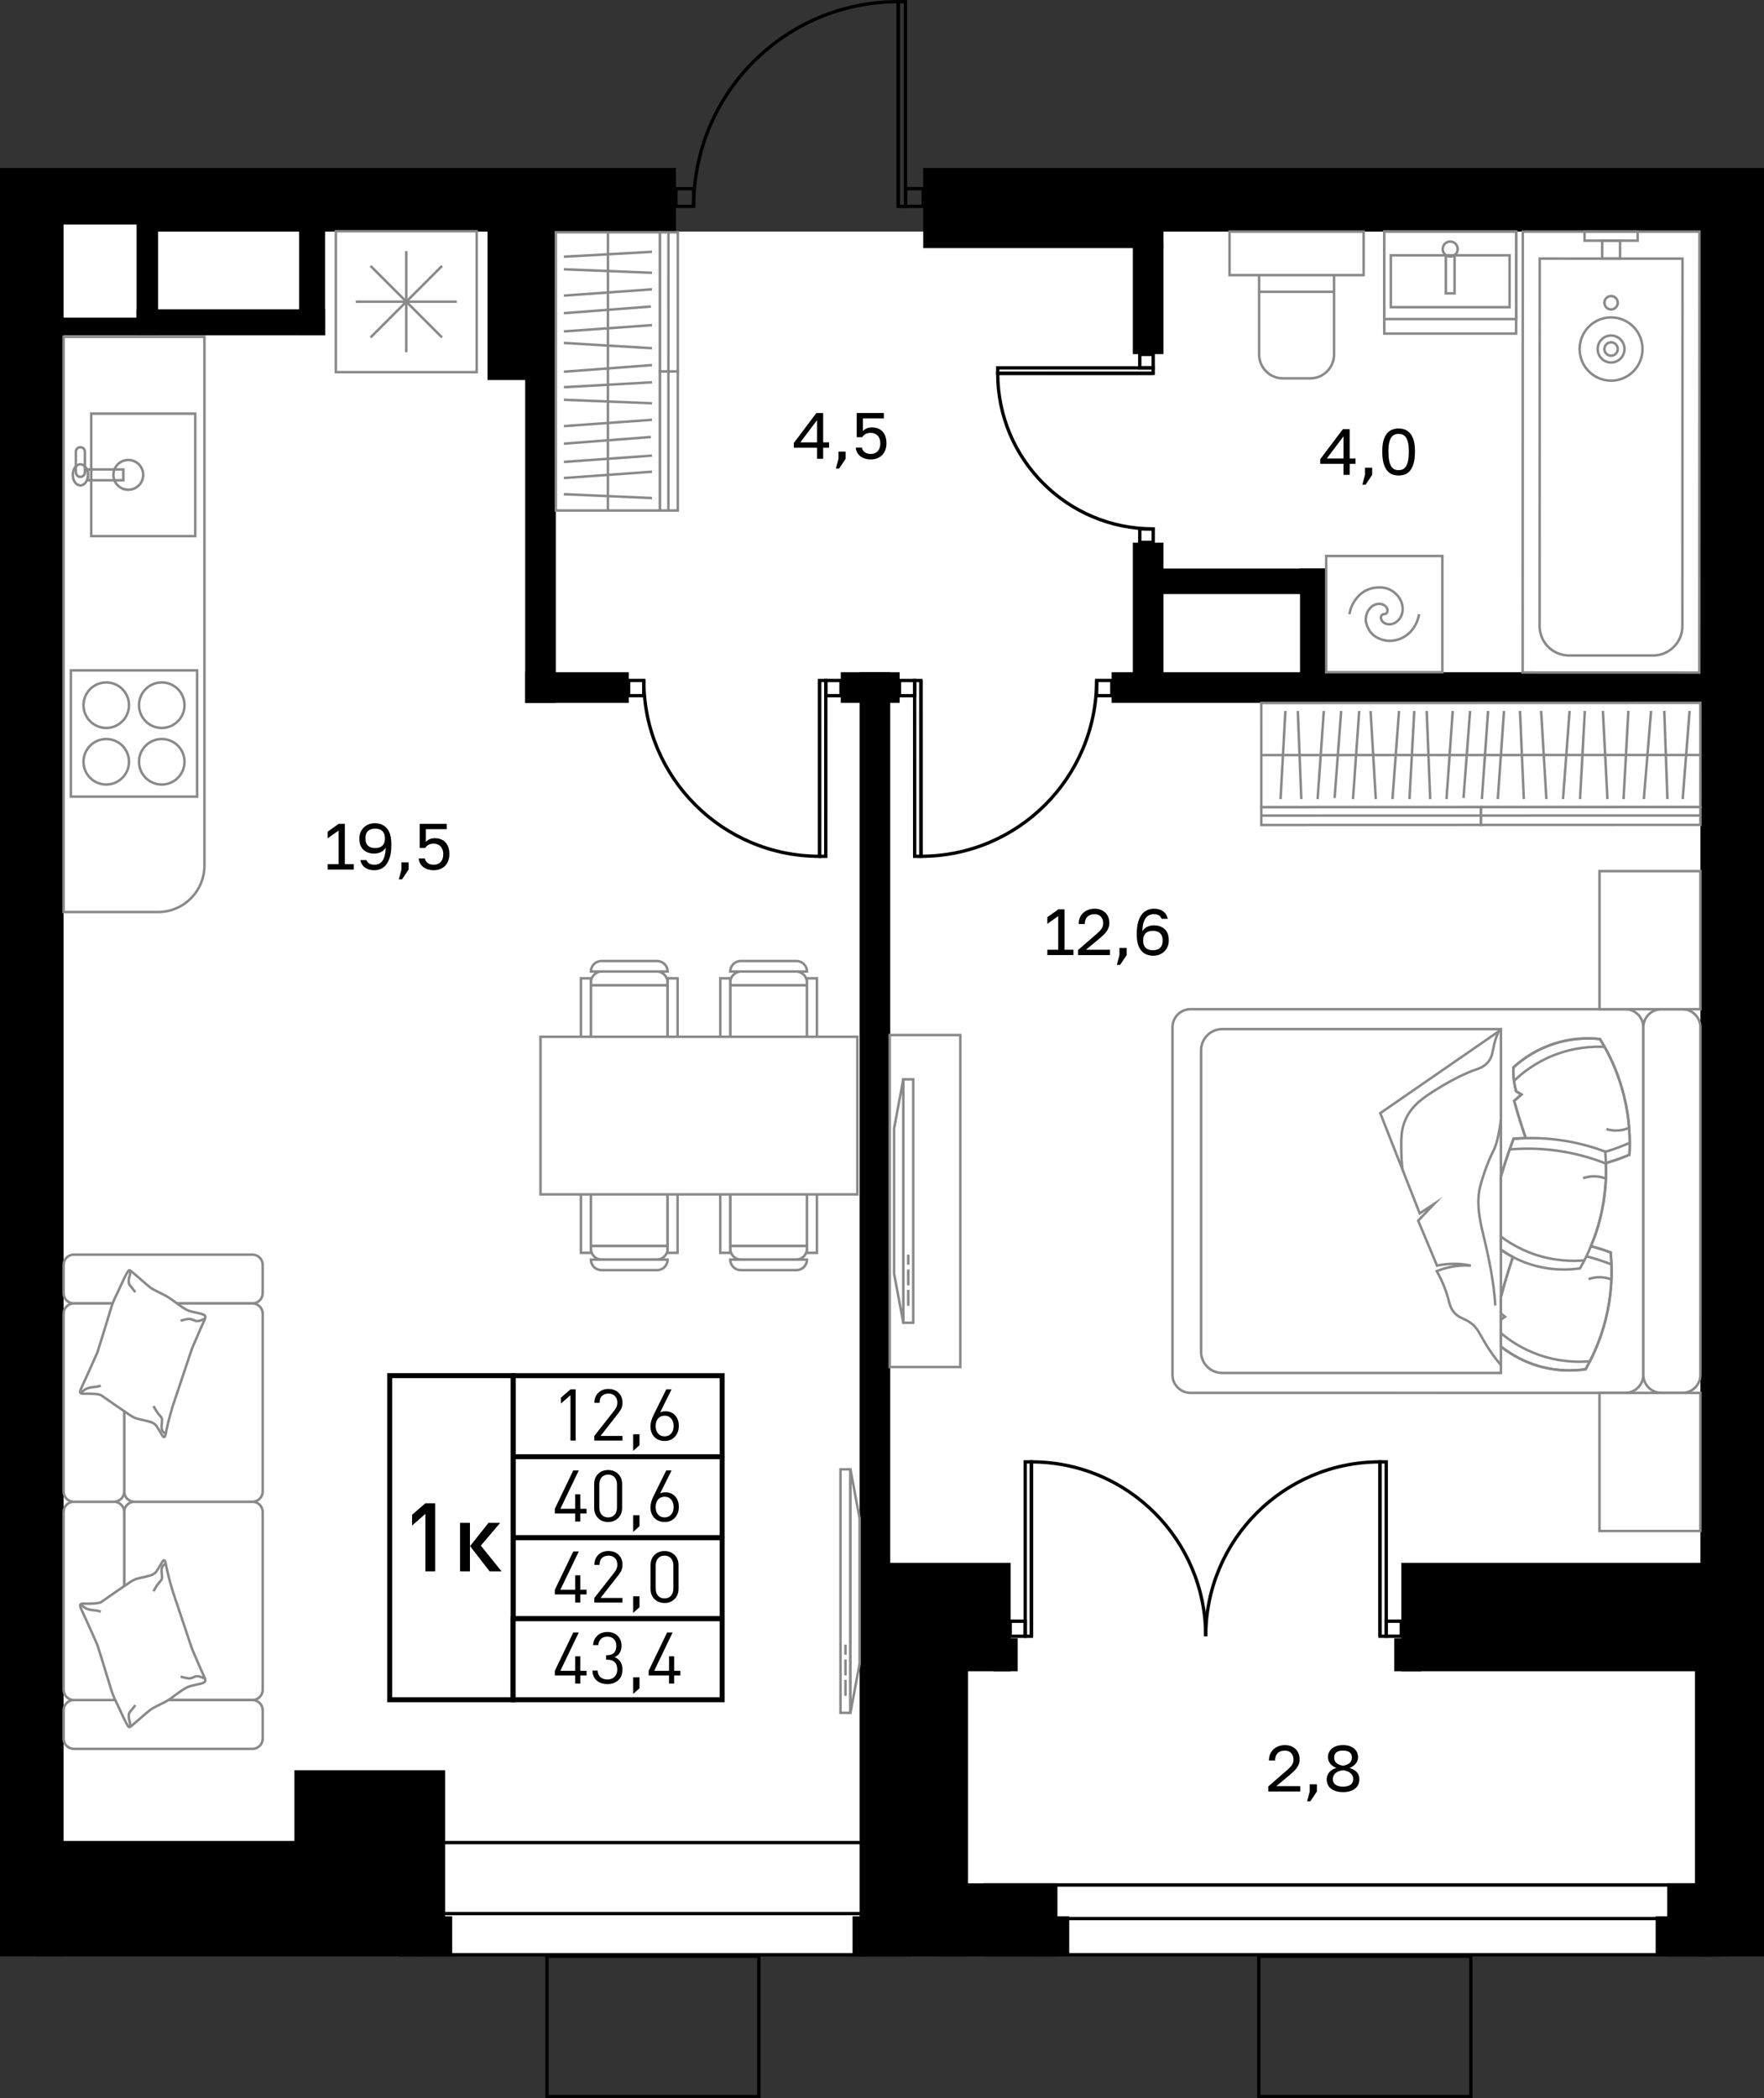 <?xml version="1.0" encoding="utf-8"?>
<!-- Generator: Adobe Illustrator 26.5.0, SVG Export Plug-In . SVG Version: 6.00 Build 0)  -->
<svg version="1.1" xmlns="http://www.w3.org/2000/svg" xmlns:xlink="http://www.w3.org/1999/xlink" x="0px" y="0px"
	 viewBox="0 0 106.158 126.212" enable-background="new 0 0 106.158 126.212" xml:space="preserve">
<rect x="0" y="0" width="106.158" height="126.212" fill="#333333" stroke="none"/>
<g id="фон">
	<polygon fill="#FFFFFF" points="38.287,12.514 40.677,13.932 67.317,13.932 67.317,11.806 104.244,11.806 104.244,116.264 
		1.775,116.264 1.775,11.295 	"/>
</g>
<g id="окна">
	<g>
		<g>
			<rect x="59.305" y="113.387" fill="#FFFFFF" width="44.241" height="4.193"/>
			<path d="M103.446,113.487v3.994H59.405v-3.994H103.446 M103.646,113.287H59.205v4.394h44.442V113.287L103.646,113.287z"/>
		</g>
		<g>
			<rect x="59.305" y="113.387" fill="#FFFFFF" width="44.241" height="2.02"/>
			<path d="M103.446,113.487v1.82H59.405v-1.82H103.446 M103.646,113.287H59.205v2.22h44.442V113.287L103.646,113.287z"/>
		</g>
	</g>
	<g>
		<g>
			<rect x="24.089" y="110.836" fill="#FFFFFF" width="30.642" height="6.745"/>
			<path d="M54.631,110.936v6.545H24.189v-6.545H54.631 M54.831,110.736H23.989v6.945h30.842V110.736L54.831,110.736z"/>
		</g>
		<g>
			<rect x="24.089" y="115.107" fill="#FFFFFF" width="30.642" height="2.474"/>
			<path d="M54.631,115.207v2.274H24.189v-2.274H54.631 M54.831,115.007H23.989v2.674h30.842V115.007L54.831,115.007z"/>
		</g>
	</g>
</g>
<g id="стены">
	<rect y="10.105" width="3.827" height="107.574"/>
	<rect x="102.331" y="10.105" width="3.827" height="107.576"/>
	<rect x="66.189" y="10.105" width="39.969" height="3.827"/>
	<rect x="55.559" y="10.105" width="14.457" height="4.819"/>
	<rect x="68.173" y="14.64" width="1.842" height="6.661"/>
	<rect x="9.496" y="10.105" width="31.181" height="3.827"/>
	<rect x="2.049" y="10.105" width="7.693" height="3.402"/>
	<rect x="29.339" y="12.736" width="4.11" height="10.125"/>
	<rect x="31.606" y="22.225" width="1.843" height="20.053"/>
	<rect x="31.606" y="40.436" width="6.236" height="1.842"/>
	<rect x="50.598" y="40.436" width="3.543" height="1.842"/>
	<rect x="51.732" y="40.436" width="1.842" height="54.547"/>
	<rect x="51.732" y="94.012" width="9.088" height="6.52"/>
	<rect x="59.794" y="98.547" width="1.451" height="1.984"/>
	<rect x="51.732" y="100.156" width="6.52" height="17.525"/>
	<rect x="51.307" y="115.271" width="0.921" height="2.409"/>
	<rect x="56.211" y="113.287" width="7.426" height="4.394"/>
	<rect x="62.179" y="115.271" width="2.168" height="2.409"/>
	<rect x="99.638" y="115.271" width="3.365" height="2.409"/>
	<rect x="102.005" y="94.012" width="1.212" height="22.465"/>
	<rect x="83.906" y="98.547" width="1.633" height="1.984"/>
	<rect x="84.331" y="94.012" width="18.984" height="6.52"/>
	<rect x="100.331" y="113.287" width="3.831" height="4.394"/>
	<rect x="68.173" y="32.641" width="1.842" height="8.261"/>
	<rect x="66.898" y="40.436" width="35.883" height="1.842"/>
	<rect x="25.249" y="115.271" width="1.963" height="2.409"/>
	<rect x="17.717" y="106.484" width="9.071" height="10.534"/>
	<rect x="2.12" y="110.736" width="23.3" height="6.945"/>
	<rect x="3.076" y="19.105" width="5.725" height="1.063"/>
	<rect x="8.22" y="18.609" width="11.341" height="1.559"/>
	<rect x="18" y="12.736" width="1.562" height="7.432"/>
	<rect x="8.22" y="12.415" width="1.296" height="7.753"/>
	<rect x="78.236" y="34.2" width="1.559" height="7.499"/>
	<rect x="68.883" y="34.2" width="10.912" height="1.535"/>
</g>
<g id="двери_контур">
	<g>
		<g>
			<path fill="none" stroke="#000000" stroke-width="0.2" stroke-miterlimit="10" d="M41.743,12.414
				c0-6.803,5.51-12.313,12.313-12.314l0,12.313"/>
			
				<rect x="48.118" y="6.038" transform="matrix(3.257237e-05 1 -1 3.257237e-05 60.53 -48.018)" fill="none" stroke="#000000" stroke-width="0.2" stroke-miterlimit="10" width="12.313" height="0.438"/>
		</g>
		
			<rect x="54.495" y="11.349" transform="matrix(-1 1.628623e-05 -1.628623e-05 -1 110.054 23.761)" fill="none" stroke="#000000" stroke-width="0.2" stroke-miterlimit="10" width="1.065" height="1.065"/>
		
			<rect x="40.677" y="11.349" transform="matrix(-1 1.628623e-05 -1.628623e-05 -1 82.419 23.762)" fill="none" stroke="#000000" stroke-width="0.2" stroke-miterlimit="10" width="1.065" height="1.065"/>
	</g>
	<g>
		<g>
			<path fill="none" stroke="#000000" stroke-width="0.2" stroke-miterlimit="10" d="M69.4,31.816c-5.169,0-9.357-4.186-9.357-9.356
				l9.356-0.001"/>
			
				<rect x="60.044" y="22.127" fill="none" stroke="#000000" stroke-width="0.2" stroke-miterlimit="10" width="9.356" height="0.332"/>
		</g>
		
			<rect x="68.591" y="21.317" transform="matrix(4.885860e-05 1 -1 4.885860e-05 90.714 -47.275)" fill="none" stroke="#000000" stroke-width="0.2" stroke-miterlimit="10" width="0.809" height="0.809"/>
		
			<rect x="68.592" y="31.816" transform="matrix(4.885860e-05 1 -1 4.885860e-05 101.214 -36.777)" fill="none" stroke="#000000" stroke-width="0.2" stroke-miterlimit="10" width="0.809" height="0.809"/>
	</g>
	<g>
		<g>
			<path fill="none" stroke="#000000" stroke-width="0.2" stroke-miterlimit="10" d="M65.995,40.932
				c0.001,5.843-4.731,10.576-10.574,10.577L55.42,40.934"/>
			
				<rect x="49.945" y="46.034" transform="matrix(-1.791481e-04 -1 1 -1.791481e-04 9.021 101.463)" fill="none" stroke="#000000" stroke-width="0.2" stroke-miterlimit="10" width="10.575" height="0.376"/>
		</g>
		
			<rect x="54.129" y="40.934" fill="none" stroke="#000000" stroke-width="0.2" stroke-miterlimit="10" width="0.914" height="0.914"/>
		
			<rect x="65.996" y="40.932" fill="none" stroke="#000000" stroke-width="0.2" stroke-miterlimit="10" width="0.914" height="0.914"/>
	</g>
	<g>
		<g>
			<path fill="none" stroke="#000000" stroke-width="0.2" stroke-miterlimit="10" d="M38.745,40.932
				c-0.001,5.843,4.731,10.576,10.574,10.577l0.002-10.575"/>
			
				<rect x="44.22" y="46.034" transform="matrix(1.791481e-04 -1 1 1.791481e-04 3.277 95.721)" fill="none" stroke="#000000" stroke-width="0.2" stroke-miterlimit="10" width="10.575" height="0.376"/>
		</g>
		
			<rect x="49.697" y="40.934" transform="matrix(-1 -1.628620e-04 1.628620e-04 -1 100.302 82.79)" fill="none" stroke="#000000" stroke-width="0.2" stroke-miterlimit="10" width="0.914" height="0.914"/>
		
			<rect x="37.83" y="40.932" transform="matrix(-1 -1.628620e-04 1.628620e-04 -1 76.567 82.784)" fill="none" stroke="#000000" stroke-width="0.2" stroke-miterlimit="10" width="0.914" height="0.914"/>
	</g>
	<g>
		<g>
			<g>
				<path fill="none" stroke="#000000" stroke-width="0.2" stroke-miterlimit="10" d="M72.561,98.426
					c0-5.796,4.694-10.49,10.489-10.49l0,10.49"/>
				
					<rect x="77.992" y="92.995" transform="matrix(1.628614e-05 1 -1 1.628614e-05 176.417 9.944)" fill="none" stroke="#000000" stroke-width="0.2" stroke-miterlimit="10" width="10.489" height="0.373"/>
			</g>
			
				<rect x="83.424" y="97.52" transform="matrix(-1 -1.224647e-16 1.224647e-16 -1 167.755 195.946)" fill="none" stroke="#000000" stroke-width="0.2" stroke-miterlimit="10" width="0.907" height="0.907"/>
		</g>
		<g>
			<g>
				<path fill="none" stroke="#000000" stroke-width="0.2" stroke-miterlimit="10" d="M72.561,98.426
					c0-5.796-4.694-10.49-10.489-10.49l0,10.49"/>
				
					<rect x="56.641" y="92.995" transform="matrix(-1.628619e-05 1 -1 -1.628619e-05 155.068 31.298)" fill="none" stroke="#000000" stroke-width="0.2" stroke-miterlimit="10" width="10.489" height="0.373"/>
			</g>
			
				<rect x="60.791" y="97.52" fill="none" stroke="#000000" stroke-width="0.2" stroke-miterlimit="10" width="0.907" height="0.907"/>
		</g>
	</g>
	
		<rect x="32.917" y="117.671" fill="none" stroke="#000000" stroke-width="0.2" stroke-miterlimit="10" width="12.756" height="8.442"/>
	
		<rect x="75.756" y="117.671" fill="none" stroke="#000000" stroke-width="0.2" stroke-miterlimit="10" width="12.756" height="8.442"/>
</g>
<g id="пунктир">
</g>
<g id="мебель">
	<g>
		<path fill="#FFFFFF" stroke="#898989" stroke-width="0.15" stroke-miterlimit="10" d="M3.827,20.259l0,34.603h5.677
			c1.546,0,2.799-1.253,2.799-2.799l0-31.804H3.827z"/>
		<g>
			
				<rect x="5.489" y="24.881" transform="matrix(-1 -4.139758e-06 4.139758e-06 -1 17.238 57.13)" fill="#FFFFFF" stroke="#898989" stroke-width="0.15" stroke-miterlimit="10" width="6.259" height="7.368"/>
			<circle fill="none" stroke="#898989" stroke-width="0.15" stroke-miterlimit="10" cx="7.722" cy="28.565" r="0.896"/>
			
				<rect x="5.294" y="28.239" transform="matrix(-1 -4.139759e-06 4.139759e-06 -1 12.717 57.13)" fill="none" stroke="#898989" stroke-width="0.15" stroke-miterlimit="10" width="2.13" height="0.652"/>
			
				<ellipse fill="none" stroke="#898989" stroke-width="0.15" stroke-miterlimit="10" cx="4.837" cy="28.565" rx="0.456" ry="0.636"/>
			<path fill="none" stroke="#898989" stroke-width="0.15" stroke-miterlimit="10" d="M4.837,28.684L4.837,28.684
				c0.15,0,0.272-0.122,0.272-0.272l0-1.239c0-0.15-0.122-0.272-0.272-0.272h0c-0.15,0-0.272,0.122-0.272,0.272l0,1.239
				C4.566,28.563,4.687,28.684,4.837,28.684z"/>
		</g>
		<g>
			
				<rect x="20.212" y="13.909" transform="matrix(3.731364e-06 -1 1 3.731364e-06 6.303 42.597)" fill="#FFFFFF" stroke="#898989" stroke-width="0.15" stroke-miterlimit="10" width="8.476" height="8.476"/>
			<g>
				
					<line fill="#FFFFFF" stroke="#898989" stroke-width="0.15" stroke-miterlimit="10" x1="27.49" y1="18.147" x2="21.41" y2="18.147"/>
				
					<line fill="#FFFFFF" stroke="#898989" stroke-width="0.15" stroke-miterlimit="10" x1="24.45" y1="15.107" x2="24.45" y2="21.187"/>
				
					<line fill="#FFFFFF" stroke="#898989" stroke-width="0.15" stroke-miterlimit="10" x1="26.6" y1="15.997" x2="22.301" y2="20.297"/>
				
					<line fill="#FFFFFF" stroke="#898989" stroke-width="0.15" stroke-miterlimit="10" x1="26.6" y1="20.297" x2="22.301" y2="15.997"/>
			</g>
		</g>
		<g>
			
				<rect x="4.267" y="40.323" transform="matrix(-1 -4.345271e-06 4.345271e-06 -1 16.129 88.242)" fill="#FFFFFF" stroke="#898989" stroke-width="0.15" stroke-miterlimit="10" width="7.596" height="7.596"/>
			<g>
				<g>
					<circle fill="#FFFFFF" stroke="#898989" stroke-width="0.15" stroke-miterlimit="10" cx="9.735" cy="45.823" r="1.369"/>
					<circle fill="#FFFFFF" stroke="#898989" stroke-width="0.15" stroke-miterlimit="10" cx="6.394" cy="45.823" r="1.369"/>
				</g>
				<g>
					<circle fill="#FFFFFF" stroke="#898989" stroke-width="0.15" stroke-miterlimit="10" cx="9.735" cy="42.419" r="1.369"/>
					<circle fill="#FFFFFF" stroke="#898989" stroke-width="0.15" stroke-miterlimit="10" cx="6.394" cy="42.419" r="1.369"/>
				</g>
			</g>
		</g>
	</g>
	<g>
		<g>
			<g>
				<g>
					
						<rect x="35.678" y="70.451" transform="matrix(-3.922676e-08 -1 1 -3.922676e-08 -34.892 110.63)" fill="#FFFFFF" stroke="#898989" stroke-width="0.15" stroke-miterlimit="10" width="4.382" height="4.618"/>
					<path fill="#FFFFFF" stroke="#898989" stroke-width="0.15" stroke-miterlimit="10" d="M40.178,74.952v0.158
						c0,0.366-0.296,0.662-0.662,0.662h-3.294c-0.366,0-0.662-0.296-0.662-0.662v-0.158H40.178z"/>
					<path fill="#FFFFFF" stroke="#898989" stroke-width="0.15" stroke-miterlimit="10" d="M40.178,75.771L40.178,75.771H35.56l0,0
						c0,0.348,0.282,0.63,0.63,0.63h3.357C39.896,76.402,40.178,76.119,40.178,75.771z"/>
					
						<rect x="38.279" y="72.863" transform="matrix(-3.922700e-08 -1 1 -3.922700e-08 -32.685 113.64)" fill="#FFFFFF" stroke="#898989" stroke-width="0.15" stroke-miterlimit="10" width="4.398" height="0.599"/>
					
						<rect x="33.062" y="72.863" transform="matrix(-3.922700e-08 -1 1 -3.922700e-08 -37.902 108.423)" fill="#FFFFFF" stroke="#898989" stroke-width="0.15" stroke-miterlimit="10" width="4.398" height="0.599"/>
				</g>
				<g>
					
						<rect x="44.064" y="70.451" transform="matrix(-3.922801e-08 -1 1 -3.922801e-08 -26.506 119.015)" fill="#FFFFFF" stroke="#898989" stroke-width="0.15" stroke-miterlimit="10" width="4.382" height="4.618"/>
					<path fill="#FFFFFF" stroke="#898989" stroke-width="0.15" stroke-miterlimit="10" d="M48.564,74.952v0.158
						c0,0.366-0.296,0.662-0.662,0.662h-3.294c-0.366,0-0.662-0.296-0.662-0.662l0-0.158H48.564z"/>
					<path fill="#FFFFFF" stroke="#898989" stroke-width="0.15" stroke-miterlimit="10" d="M48.564,75.771L48.564,75.771h-4.618l0,0
						c0,0.348,0.282,0.63,0.63,0.63l3.357,0C48.281,76.402,48.564,76.119,48.564,75.771z"/>
					
						<rect x="46.664" y="72.863" transform="matrix(-3.922638e-08 -1 1 -3.922638e-08 -24.299 122.026)" fill="#FFFFFF" stroke="#898989" stroke-width="0.15" stroke-miterlimit="10" width="4.398" height="0.599"/>
					
						<rect x="41.447" y="72.863" transform="matrix(-3.922700e-08 -1 1 -3.922700e-08 -29.517 116.808)" fill="#FFFFFF" stroke="#898989" stroke-width="0.15" stroke-miterlimit="10" width="4.398" height="0.599"/>
				</g>
			</g>
			<g>
				<g>
					
						<rect x="35.678" y="59.141" transform="matrix(3.927180e-08 1 -1 3.927180e-08 99.319 23.581)" fill="#FFFFFF" stroke="#898989" stroke-width="0.15" stroke-miterlimit="10" width="4.382" height="4.618"/>
					<path fill="#FFFFFF" stroke="#898989" stroke-width="0.15" stroke-miterlimit="10" d="M40.178,59.259v-0.158
						c0-0.366-0.296-0.662-0.662-0.662l-3.294,0c-0.366,0-0.662,0.296-0.662,0.662v0.158H40.178z"/>
					<path fill="#FFFFFF" stroke="#898989" stroke-width="0.15" stroke-miterlimit="10" d="M40.178,58.439L40.178,58.439l-4.618,0v0
						c0-0.348,0.282-0.63,0.63-0.63h3.357C39.896,57.809,40.178,58.091,40.178,58.439z"/>
					
						<rect x="38.279" y="60.748" transform="matrix(3.927105e-08 1 -1 3.927105e-08 101.526 20.57)" fill="#FFFFFF" stroke="#898989" stroke-width="0.15" stroke-miterlimit="10" width="4.398" height="0.599"/>
					
						<rect x="33.062" y="60.748" transform="matrix(3.927188e-08 1 -1 3.927188e-08 96.308 25.788)" fill="#FFFFFF" stroke="#898989" stroke-width="0.15" stroke-miterlimit="10" width="4.398" height="0.599"/>
				</g>
				<g>
					
						<rect x="44.064" y="59.141" transform="matrix(3.927056e-08 1 -1 3.927056e-08 107.704 15.195)" fill="#FFFFFF" stroke="#898989" stroke-width="0.15" stroke-miterlimit="10" width="4.382" height="4.618"/>
					<path fill="#FFFFFF" stroke="#898989" stroke-width="0.15" stroke-miterlimit="10" d="M48.564,59.259v-0.158
						c0-0.366-0.296-0.662-0.662-0.662h-3.294c-0.366,0-0.662,0.296-0.662,0.662v0.158H48.564z"/>
					<path fill="#FFFFFF" stroke="#898989" stroke-width="0.15" stroke-miterlimit="10" d="M48.564,58.439L48.564,58.439h-4.618l0,0
						c0-0.348,0.282-0.63,0.63-0.63h3.357C48.281,57.809,48.564,58.091,48.564,58.439z"/>
					
						<rect x="46.664" y="60.748" transform="matrix(3.927230e-08 1 -1 3.927230e-08 109.911 12.185)" fill="#FFFFFF" stroke="#898989" stroke-width="0.15" stroke-miterlimit="10" width="4.398" height="0.599"/>
					
						<rect x="41.447" y="60.748" transform="matrix(3.927250e-08 1 -1 3.927250e-08 104.694 17.402)" fill="#FFFFFF" stroke="#898989" stroke-width="0.15" stroke-miterlimit="10" width="4.398" height="0.599"/>
				</g>
			</g>
		</g>
		
			<rect x="37.321" y="57.571" transform="matrix(-3.922693e-08 -1 1 -3.922693e-08 -25.043 109.167)" fill="#FFFFFF" stroke="#898989" stroke-width="0.15" stroke-miterlimit="10" width="9.481" height="19.068"/>
	</g>
	<g>
		<path fill="#FFFFFF" stroke="#898989" stroke-width="0.15" stroke-miterlimit="10" d="M7.475,90.951l0,10.694
			c0,0.341,0.276,0.617,0.617,0.617l7.1,0c0.341,0,0.617-0.276,0.617-0.617l0-10.694c0-0.341-0.276-0.617-0.617-0.617l-7.1,0
			C7.751,90.334,7.475,90.611,7.475,90.951z"/>
		<path fill="#FFFFFF" stroke="#898989" stroke-width="0.15" stroke-miterlimit="10" d="M3.828,104.583l0-1.703
			c0-0.341,0.276-0.617,0.617-0.617l10.747,0c0.341,0,0.617,0.276,0.617,0.617l0,1.703c0,0.341-0.276,0.617-0.617,0.617l-10.747,0
			C4.104,105.2,3.828,104.924,3.828,104.583z"/>
		<path fill="#FFFFFF" stroke="#898989" stroke-width="0.15" stroke-miterlimit="10" d="M3.827,77.789l0-1.703
			c0-0.341,0.276-0.617,0.617-0.617l10.747,0c0.341,0,0.617,0.276,0.617,0.617l0,1.703c0,0.341-0.276,0.617-0.617,0.617l-10.747,0
			C4.103,78.406,3.827,78.13,3.827,77.789z"/>
		<path fill="#FFFFFF" stroke="#898989" stroke-width="0.15" stroke-miterlimit="10" d="M7.475,90.951l0,10.694
			c0,0.341-0.276,0.617-0.617,0.617l-2.414,0c-0.341,0-0.617-0.276-0.617-0.617l0-10.694c0-0.341,0.276-0.617,0.617-0.617l2.414,0
			C7.199,90.334,7.475,90.611,7.475,90.951z"/>
		<path fill="#FFFFFF" stroke="#898989" stroke-width="0.15" stroke-miterlimit="10" d="M7.475,79.023l0,10.694
			c0,0.341,0.276,0.617,0.617,0.617l7.1,0c0.341,0,0.617-0.276,0.617-0.617l0-10.694c0-0.341-0.276-0.617-0.617-0.617l-7.1,0
			C7.751,78.406,7.475,78.682,7.475,79.023z"/>
		<path fill="#FFFFFF" stroke="#898989" stroke-width="0.15" stroke-miterlimit="10" d="M7.475,79.023l0,10.694
			c0,0.341-0.276,0.617-0.617,0.617l-2.414,0c-0.341,0-0.617-0.276-0.617-0.617l0-10.694c0-0.341,0.276-0.617,0.617-0.617l2.414,0
			C7.198,78.406,7.475,78.682,7.475,79.023z"/>
		<g>
			<g>
				<path fill-rule="evenodd" clip-rule="evenodd" fill="#FFFFFF" stroke="#898989" stroke-width="0.15" stroke-miterlimit="10" d="
					M5.823,81.435c-0.304,0.68-0.615,1.386-0.931,2.063c-0.167,0.371-0.008,0.344,0.326,0.335c0.208-0.001,0.691,0.003,0.861,0.089
					c0.071,0.046,0.151,0.109,0.222,0.155c0.488,0.35,1.006,0.694,1.497,1.031c0.341,0.228,0.451,0.23,0.842,0.319
					c0.233,0.061,0.566,0.108,0.726,0.288c0.15,0.164,0.381,0.653,0.474,0.719c0.116,0.086,0.16-0.345,0.177-0.409
					c0.141-0.64,0.308-1.273,0.527-1.893c0.014-0.052,0.027-0.103,0.057-0.165c0.277-0.839,0.57-1.688,0.85-2.54
					c0.071-0.216,0.128-0.381,0.225-0.59c0.207-0.471,0.401-0.945,0.625-1.425c0.123-0.258,0.043-0.32-0.228-0.392
					c-0.284-0.075-0.66-0.119-0.911-0.268c-0.251-0.149-0.54-0.364-0.771-0.535c-0.196-0.148-0.315-0.221-0.534-0.334
					c-0.206-0.11-0.651-0.31-0.811-0.435c-0.388-0.31-0.731-0.635-1.106-0.942c-0.045-0.039-0.144-0.135-0.2-0.08
					c-0.128,0.118-0.553,1.098-0.672,1.343c-0.146,0.293-0.27,0.551-0.365,0.858c-0.281,0.907-0.549,1.818-0.843,2.722L5.823,81.435
					z"/>
				<path fill="none" stroke="#898989" stroke-width="0.15" stroke-miterlimit="10" d="M4.874,83.81c0,0,0.126-0.22,0.442-0.314
					s0.465-0.034,0.748-0.148"/>
				<path fill="none" stroke="#898989" stroke-width="0.15" stroke-miterlimit="10" d="M9.98,86.223c0,0-0.292-0.042-0.253-0.473
					c0.038-0.432,0.055-0.421-0.137-0.636s-0.351-0.537-0.351-0.537"/>
				<path fill="none" stroke="#898989" stroke-width="0.15" stroke-miterlimit="10" d="M12.341,79.316c0,0-0.212,0.118-0.423,0.148
					c-0.212,0.03-0.345-0.147-0.569-0.125c-0.224,0.022-0.477,0.108-0.477,0.108"/>
				<path fill="none" stroke="#898989" stroke-width="0.15" stroke-miterlimit="10" d="M7.832,76.424c0,0,0.007,0.248-0.032,0.329
					c-0.039,0.081-0.104,0.425,0.012,0.557c0.116,0.131,0.332,0.419,0.332,0.419"/>
			</g>
			<g>
				<path fill-rule="evenodd" clip-rule="evenodd" fill="#FFFFFF" stroke="#898989" stroke-width="0.15" stroke-miterlimit="10" d="
					M5.824,98.864c-0.304-0.68-0.615-1.386-0.932-2.063c-0.167-0.371-0.008-0.344,0.326-0.335c0.208,0.001,0.691-0.003,0.861-0.089
					c0.071-0.046,0.151-0.109,0.222-0.155c0.488-0.35,1.006-0.694,1.497-1.031c0.341-0.228,0.451-0.23,0.842-0.319
					c0.233-0.061,0.566-0.108,0.726-0.288c0.15-0.164,0.38-0.653,0.474-0.719c0.116-0.086,0.16,0.345,0.177,0.409
					c0.141,0.64,0.308,1.273,0.527,1.893c0.014,0.052,0.027,0.103,0.057,0.165c0.277,0.839,0.57,1.688,0.85,2.54
					c0.071,0.216,0.128,0.381,0.225,0.59c0.207,0.471,0.401,0.945,0.625,1.425c0.123,0.258,0.043,0.32-0.228,0.392
					c-0.284,0.075-0.66,0.119-0.911,0.268c-0.251,0.149-0.54,0.364-0.771,0.535c-0.196,0.148-0.315,0.221-0.534,0.334
					c-0.206,0.11-0.651,0.31-0.811,0.435c-0.388,0.31-0.731,0.635-1.106,0.942c-0.045,0.039-0.144,0.135-0.2,0.08
					c-0.128-0.118-0.553-1.098-0.673-1.343c-0.146-0.293-0.27-0.551-0.365-0.858c-0.281-0.907-0.549-1.818-0.843-2.722L5.824,98.864
					z"/>
				<path fill="none" stroke="#898989" stroke-width="0.15" stroke-miterlimit="10" d="M4.874,96.489c0,0,0.126,0.22,0.442,0.314
					c0.316,0.093,0.465,0.034,0.748,0.148"/>
				<path fill="none" stroke="#898989" stroke-width="0.15" stroke-miterlimit="10" d="M9.98,94.075c0,0-0.292,0.042-0.253,0.473
					c0.038,0.432,0.055,0.421-0.137,0.636c-0.192,0.215-0.351,0.537-0.351,0.537"/>
				<path fill="none" stroke="#898989" stroke-width="0.15" stroke-miterlimit="10" d="M12.341,100.982c0,0-0.212-0.117-0.423-0.148
					c-0.212-0.03-0.345,0.147-0.569,0.125c-0.224-0.022-0.477-0.108-0.477-0.108"/>
				<path fill="none" stroke="#898989" stroke-width="0.15" stroke-miterlimit="10" d="M7.833,103.874c0,0,0.007-0.248-0.032-0.329
					c-0.039-0.081-0.104-0.425,0.012-0.557c0.116-0.131,0.332-0.419,0.332-0.419"/>
			</g>
		</g>
	</g>
	<g>
		<g>
			
				<rect x="85.982" y="32.204" transform="matrix(-3.084458e-04 -1 1 -3.084458e-04 43.728 134.548)" fill="#FFFFFF" stroke="#898989" stroke-width="0.15" stroke-miterlimit="10" width="6.27" height="26.425"/>
			
				<line fill="none" stroke="#898989" stroke-width="0.15" stroke-miterlimit="10" x1="102.33" y1="45.413" x2="75.904" y2="45.42"/>
			<g>
				
					<rect x="95.189" y="42.479" transform="matrix(3.084458e-04 1 -1 3.084458e-04 144.78 -46.654)" fill="#FFFFFF" stroke="#898989" stroke-width="0.15" stroke-miterlimit="10" width="1.07" height="13.213"/>
				
					<line fill="#FFFFFF" stroke="#898989" stroke-width="0.15" stroke-miterlimit="10" x1="102.331" y1="49.054" x2="89.118" y2="49.057"/>
			</g>
			<g>
				
					<rect x="81.977" y="42.482" transform="matrix(3.084458e-04 1 -1 3.084458e-04 131.575 -33.438)" fill="#FFFFFF" stroke="#898989" stroke-width="0.15" stroke-miterlimit="10" width="1.07" height="13.213"/>
				
					<line fill="#FFFFFF" stroke="#898989" stroke-width="0.15" stroke-miterlimit="10" x1="89.118" y1="49.057" x2="75.905" y2="49.06"/>
			</g>
		</g>
		
			<line fill="none" stroke="#898989" stroke-width="0.15" stroke-miterlimit="10" x1="90.512" y1="42.764" x2="90.138" y2="48.069"/>
		
			<line fill="none" stroke="#898989" stroke-width="0.15" stroke-miterlimit="10" x1="91.704" y1="48.069" x2="91.473" y2="42.764"/>
		
			<line fill="none" stroke="#898989" stroke-width="0.15" stroke-miterlimit="10" x1="92.746" y1="42.764" x2="93.061" y2="48.068"/>
		
			<line fill="none" stroke="#898989" stroke-width="0.15" stroke-miterlimit="10" x1="94.063" y1="48.068" x2="94.458" y2="42.763"/>
		
			<line fill="none" stroke="#898989" stroke-width="0.15" stroke-miterlimit="10" x1="95.377" y1="42.763" x2="95.086" y2="48.068"/>
		
			<line fill="none" stroke="#898989" stroke-width="0.15" stroke-miterlimit="10" x1="96.736" y1="48.067" x2="96.463" y2="42.763"/>
		
			<line fill="none" stroke="#898989" stroke-width="0.15" stroke-miterlimit="10" x1="97.705" y1="48.072" x2="97.996" y2="42.758"/>
		
			<line fill="none" stroke="#898989" stroke-width="0.15" stroke-miterlimit="10" x1="98.926" y1="48.067" x2="99.363" y2="42.762"/>
		
			<line fill="none" stroke="#898989" stroke-width="0.15" stroke-miterlimit="10" x1="100.346" y1="48.066" x2="100.157" y2="42.762"/>
		
			<line fill="none" stroke="#898989" stroke-width="0.15" stroke-miterlimit="10" x1="101.265" y1="48.066" x2="101.681" y2="42.761"/>
		<line fill="none" stroke="#898989" stroke-width="0.15" stroke-miterlimit="10" x1="86.07" y1="48.07" x2="85.86" y2="42.766"/>
		<line fill="none" stroke="#898989" stroke-width="0.15" stroke-miterlimit="10" x1="87.051" y1="48.07" x2="87.426" y2="42.765"/>
		<line fill="none" stroke="#898989" stroke-width="0.15" stroke-miterlimit="10" x1="88.47" y1="42.765" x2="88.075" y2="48.003"/>
		<line fill="none" stroke="#898989" stroke-width="0.15" stroke-miterlimit="10" x1="89.18" y1="48.069" x2="89.554" y2="42.765"/>
		
			<line fill="none" stroke="#898989" stroke-width="0.15" stroke-miterlimit="10" x1="82.482" y1="42.767" x2="82.796" y2="48.071"/>
		
			<line fill="none" stroke="#898989" stroke-width="0.15" stroke-miterlimit="10" x1="83.799" y1="48.071" x2="84.194" y2="42.766"/>
		
			<line fill="none" stroke="#898989" stroke-width="0.15" stroke-miterlimit="10" x1="85.112" y1="42.766" x2="84.822" y2="48.071"/>
		
			<line fill="none" stroke="#898989" stroke-width="0.15" stroke-miterlimit="10" x1="78.313" y1="48.071" x2="78.103" y2="42.767"/>
		
			<line fill="none" stroke="#898989" stroke-width="0.15" stroke-miterlimit="10" x1="79.294" y1="48.071" x2="79.668" y2="42.766"/>
		
			<line fill="none" stroke="#898989" stroke-width="0.15" stroke-miterlimit="10" x1="80.712" y1="42.766" x2="80.317" y2="48.004"/>
		
			<line fill="none" stroke="#898989" stroke-width="0.15" stroke-miterlimit="10" x1="81.423" y1="48.071" x2="81.797" y2="42.766"/>
		
			<line fill="none" stroke="#898989" stroke-width="0.15" stroke-miterlimit="10" x1="77.355" y1="42.767" x2="77.064" y2="48.072"/>
	</g>
	<g>
		<g>
			
				<rect x="33.45" y="13.973" transform="matrix(-1 -9.766619e-05 9.766619e-05 -1 73.168 44.684)" fill="#FFFFFF" stroke="#898989" stroke-width="0.15" stroke-miterlimit="10" width="6.27" height="16.735"/>
			
				<line fill="none" stroke="#898989" stroke-width="0.15" stroke-miterlimit="10" x1="36.584" y1="30.708" x2="36.587" y2="13.973"/>
			<g>
				
					<rect x="39.72" y="22.341" fill="#FFFFFF" stroke="#898989" stroke-width="0.15" stroke-miterlimit="10" width="1.07" height="8.367"/>
				
					<line fill="#FFFFFF" stroke="#898989" stroke-width="0.15" stroke-miterlimit="10" x1="40.224" y1="30.708" x2="40.226" y2="22.341"/>
			</g>
			<g>
				
					<rect x="39.721" y="13.973" fill="#FFFFFF" stroke="#898989" stroke-width="0.15" stroke-miterlimit="10" width="1.07" height="8.367"/>
				
					<line fill="#FFFFFF" stroke="#898989" stroke-width="0.15" stroke-miterlimit="10" x1="40.226" y1="22.341" x2="40.227" y2="13.973"/>
			</g>
		</g>
		
			<line fill="none" stroke="#898989" stroke-width="0.15" stroke-miterlimit="10" x1="33.933" y1="28.755" x2="39.238" y2="28.375"/>
		<line fill="none" stroke="#898989" stroke-width="0.15" stroke-miterlimit="10" x1="39.238" y1="29.96" x2="33.933" y2="29.727"/>
		
			<line fill="none" stroke="#898989" stroke-width="0.15" stroke-miterlimit="10" x1="39.238" y1="24.259" x2="33.934" y2="24.047"/>
		
			<line fill="none" stroke="#898989" stroke-width="0.15" stroke-miterlimit="10" x1="39.238" y1="25.252" x2="33.934" y2="25.632"/>
		
			<line fill="none" stroke="#898989" stroke-width="0.15" stroke-miterlimit="10" x1="33.933" y1="26.688" x2="39.171" y2="26.287"/>
		
			<line fill="none" stroke="#898989" stroke-width="0.15" stroke-miterlimit="10" x1="39.238" y1="27.406" x2="33.933" y2="27.786"/>
		
			<line fill="none" stroke="#898989" stroke-width="0.15" stroke-miterlimit="10" x1="33.934" y1="20.629" x2="39.239" y2="20.947"/>
		
			<line fill="none" stroke="#898989" stroke-width="0.15" stroke-miterlimit="10" x1="39.239" y1="21.961" x2="33.934" y2="22.361"/>
		
			<line fill="none" stroke="#898989" stroke-width="0.15" stroke-miterlimit="10" x1="33.934" y1="23.291" x2="39.238" y2="22.996"/>
		<line fill="none" stroke="#898989" stroke-width="0.15" stroke-miterlimit="10" x1="39.238" y1="16.41" x2="33.934" y2="16.198"/>
		
			<line fill="none" stroke="#898989" stroke-width="0.15" stroke-miterlimit="10" x1="39.238" y1="17.403" x2="33.934" y2="17.782"/>
		
			<line fill="none" stroke="#898989" stroke-width="0.15" stroke-miterlimit="10" x1="33.933" y1="18.839" x2="39.171" y2="18.438"/>
		
			<line fill="none" stroke="#898989" stroke-width="0.15" stroke-miterlimit="10" x1="39.238" y1="19.557" x2="33.933" y2="19.936"/>
		
			<line fill="none" stroke="#898989" stroke-width="0.15" stroke-miterlimit="10" x1="33.934" y1="15.442" x2="39.238" y2="15.147"/>
	</g>
	<g>
		<path fill="#FFFFFF" stroke="#898989" stroke-width="0.15" stroke-miterlimit="10" d="M98.894,82.699l0.001-20.904
			c0-0.601-0.487-1.087-1.087-1.088l-26.16-0.001c-0.601,0-1.088,0.487-1.088,1.087l-0.001,20.904c0,0.601,0.487,1.088,1.087,1.088
			l26.16,0.001C98.407,83.787,98.894,83.3,98.894,82.699z"/>
		<path fill="#FFFFFF" stroke="#898989" stroke-width="0.15" stroke-miterlimit="10" d="M102.33,82.699l0.001-20.904
			c0-0.601-0.487-1.087-1.087-1.088l-1.26,0c-0.601,0-1.088,0.487-1.088,1.087l-0.001,20.904c0,0.601,0.487,1.087,1.087,1.088
			l1.26,0C101.843,83.787,102.33,83.3,102.33,82.699z"/>
		<path fill="#FFFFFF" stroke="#898989" stroke-width="0.15" stroke-miterlimit="10" d="M72.281,81.313l0.001-18.135
			c0-0.703,0.57-1.274,1.274-1.274l16.77,0.001l-0.001,20.682l-16.77-0.001C72.852,82.587,72.281,82.017,72.281,81.313z"/>
		<path fill="none" stroke="#898989" stroke-width="0.15" stroke-miterlimit="10" d="M90.326,61.945
			c-0.044,0.031-0.09,0.062-0.134,0.093c-2.376,1.641-4.751,3.281-7.127,4.922c0.448,1.136,0.896,2.274,1.343,3.41
			c0.344,0.873,0.686,1.743,1.03,2.616c0.291-0.19,0.584-0.382,0.876-0.573c-0.322,0.337-0.646,0.673-0.968,1.012
			c0.379,0.902,0.755,1.802,1.134,2.704c0.295-0.062,0.675-0.115,1.118-0.106c0.355,0.007,0.666,0.051,0.92,0.106
			c-0.351-0.022-0.81-0.011-1.328,0.106c-0.276,0.062-0.518,0.143-0.726,0.227c0.366,0.644,0.558,1.189,0.666,1.57
			c0.106,0.377,0.135,0.609,0.348,0.876c0.291,0.37,0.58,0.362,0.98,0.635c0.474,0.32,0.552,0.657,0.997,1.374
			c0.196,0.318,0.477,0.732,0.871,1.198"/>
		<path fill="none" stroke="#898989" stroke-width="0.15" stroke-miterlimit="10" d="M90.254,61.906
			c-0.022,0.046-0.044,0.09-0.062,0.132c-0.124,0.271-0.203,0.51-0.254,0.708c-0.123,0.485-0.112,0.819-0.392,1.149
			c-0.256,0.298-0.58,0.395-0.801,0.468c0,0-0.966,0.32-2.387,1.224c-0.655,0.417-1.354,0.862-1.751,1.707
			c-0.298,0.631-0.289,1.191-0.273,2.069c0.005,0.289,0.026,0.627,0.073,1.006c0,0,0,0,0,0.002"/>
		<path fill="none" stroke="#898989" stroke-width="0.15" stroke-miterlimit="10" d="M90.325,67.354
			c-0.128,0.969-0.274,1.505-0.417,1.796c-0.053,0.108-0.375,0.732-0.664,1.646c-0.088,0.276-0.148,0.496-0.166,0.574
			c-0.295,1.163,0.084,2.453,0.287,3.322c0.172,0.743,0.561,2.473,0.618,3.838"/>
		
			<rect x="95.142" y="53.519" transform="matrix(-4.080784e-05 1 -1 -4.080784e-05 155.854 -42.739)" fill="#FFFFFF" stroke="#898989" stroke-width="0.15" stroke-miterlimit="10" width="8.307" height="6.071"/>
		
			<rect x="95.141" y="84.905" transform="matrix(-4.080784e-05 1 -1 -4.080784e-05 187.238 -11.35)" fill="#FFFFFF" stroke="#898989" stroke-width="0.15" stroke-miterlimit="10" width="8.307" height="6.071"/>
		<path fill="#FFFFFF" stroke="#898989" stroke-width="0.15" stroke-miterlimit="10" d="M95.421,82.365
			c0.082-0.146,0.17-0.307,0.26-0.481h0.002c0.381-0.746,0.796-1.749,1.052-2.978c0.305-1.452,0.28-2.698,0.198-3.565
			c-0.353-0.132-0.75-0.263-1.191-0.379c0.254-0.604,0.492-1.315,0.66-2.126c0.146-0.702,0.216-1.355,0.24-1.941
			c0.015-0.324,0.015-0.626,0.004-0.904c0-0.011,0-0.022-0.002-0.031c0.532-0.152,1.004-0.326,1.416-0.498
			c0.013-0.218,0.02-0.459,0.02-0.721c-0.002-0.28-0.011-0.582-0.038-0.904c-0.044-0.584-0.139-1.235-0.313-1.93
			c-0.302-1.216-0.754-2.204-1.163-2.936h-0.002c-0.095-0.17-0.188-0.327-0.278-0.47c-0.618-0.066-1.789-0.106-3.113,0.406
			c-0.986,0.38-1.681,0.922-2.098,1.304c-0.005,0.135-0.005,0.282,0.002,0.437c0.007,0.13,0.018,0.254,0.035,0.371
			c0.031,0.229,0.075,0.437,0.124,0.62c0.108,0.066,0.216,0.134,0.326,0.199c-0.146,0.126-0.293,0.252-0.439,0.38
			c0.137,0.503,0.293,1.021,0.466,1.553c0.075,0.234,0.154,0.463,0.232,0.688c-0.262,0.005-0.507,0.02-0.734,0.038
			c-0.079,0.21-0.157,0.423-0.234,0.64c-0.183,0.518-0.359,1.057-0.527,1.619l0,4.416h0c0.209,0.144,0.448,0.295,0.721,0.437
			c-0.179,0.53-0.353,1.085-0.518,1.661c-0.071,0.251-0.139,0.498-0.203,0.741l0,2.982c0.439,0.349,1.094,0.779,1.97,1.081
			C93.638,82.539,94.806,82.455,95.421,82.365z"/>
		<g>
			<g>
				<path fill="none" stroke="#898989" stroke-width="0.15" stroke-miterlimit="10" d="M90.325,75.176
					c0.209,0.145,0.448,0.295,0.721,0.437c0.273,0.143,0.578,0.278,0.916,0.395c1.343,0.461,2.512,0.377,3.126,0.287
					c0.082-0.146,0.17-0.307,0.26-0.481h0.002c0.038-0.079,0.08-0.161,0.121-0.245c0.091-0.188,0.183-0.391,0.271-0.607
					c0.254-0.604,0.492-1.315,0.66-2.126c0.146-0.702,0.216-1.355,0.24-1.941c0.015-0.324,0.015-0.626,0.004-0.904
					c0-0.011,0-0.022-0.002-0.031c-0.007-0.245-0.024-0.47-0.042-0.673c0-0.005-0.002-0.011-0.002-0.016
					c-0.644-0.24-1.434-0.479-2.356-0.635c-0.902-0.152-1.721-0.19-2.424-0.174c-0.262,0.005-0.507,0.02-0.734,0.038
					c-0.079,0.21-0.157,0.423-0.234,0.64c-0.183,0.518-0.359,1.057-0.527,1.619"/>
				<path fill="none" stroke="#898989" stroke-width="0.15" stroke-miterlimit="10" d="M90.852,69.141
					c0.777-0.066,1.736-0.077,2.817,0.07c1.204,0.165,2.208,0.478,2.976,0.781"/>
				<path fill="none" stroke="#898989" stroke-width="0.15" stroke-miterlimit="10" d="M95.27,70.872
					c0.168-0.059,0.47-0.143,0.845-0.104c0.201,0.02,0.379,0.07,0.527,0.128"/>
				<path fill="none" stroke="#898989" stroke-width="0.15" stroke-miterlimit="10" d="M90.325,74.384
					c0.36,0.271,0.807,0.552,1.339,0.796h0.002c0.198,0.091,0.406,0.177,0.627,0.254c1.238,0.432,2.34,0.443,3.055,0.381h0.002"/>
			</g>
			<g>
				<path fill="none" stroke="#898989" stroke-width="0.15" stroke-miterlimit="10" d="M90.325,79.008
					c0.082,0.068,0.165,0.134,0.249,0.199c-0.082,0.055-0.166,0.11-0.249,0.166"/>
				<path fill="none" stroke="#898989" stroke-width="0.15" stroke-miterlimit="10" d="M90.325,80.996
					c0.439,0.349,1.094,0.779,1.97,1.081c1.343,0.461,2.512,0.377,3.126,0.287c0.082-0.146,0.17-0.307,0.26-0.481h0.002
					c0.381-0.746,0.796-1.749,1.052-2.978c0.306-1.452,0.28-2.698,0.198-3.565c-0.353-0.132-0.75-0.263-1.191-0.379"/>
				<path fill="none" stroke="#898989" stroke-width="0.15" stroke-miterlimit="10" d="M91.046,75.613
					c-0.179,0.53-0.353,1.085-0.518,1.661c-0.071,0.251-0.139,0.498-0.203,0.741"/>
				<path fill="none" stroke="#898989" stroke-width="0.15" stroke-miterlimit="10" d="M95.471,75.569
					c0.571,0.148,1.077,0.322,1.507,0.492"/>
				
					<line fill="none" stroke="#898989" stroke-width="0.15" stroke-miterlimit="10" x1="91.664" y1="75.179" x2="91.666" y2="75.179"/>
				<path fill="none" stroke="#898989" stroke-width="0.15" stroke-miterlimit="10" d="M95.603,76.942
					c0.168-0.059,0.47-0.143,0.845-0.104c0.201,0.02,0.379,0.07,0.527,0.128"/>
				<path fill="none" stroke="#898989" stroke-width="0.15" stroke-miterlimit="10" d="M90.325,80.192
					c0.519,0.435,1.282,0.955,2.301,1.312c1.238,0.432,2.34,0.443,3.055,0.381h0.002"/>
			</g>
			<g>
				<path fill="none" stroke="#898989" stroke-width="0.15" stroke-miterlimit="10" d="M91.82,68.462
					c-0.079-0.225-0.157-0.454-0.232-0.688c-0.174-0.532-0.329-1.05-0.466-1.553c0.146-0.128,0.293-0.254,0.439-0.38
					c-0.11-0.066-0.218-0.134-0.326-0.199c-0.049-0.183-0.093-0.391-0.124-0.62c-0.016-0.117-0.027-0.241-0.035-0.371
					c-0.007-0.155-0.007-0.302-0.002-0.437c0.417-0.382,1.112-0.924,2.098-1.304c1.324-0.512,2.495-0.472,3.113-0.406
					c0.09,0.143,0.183,0.3,0.278,0.47h0.002c0.41,0.732,0.862,1.72,1.163,2.936c0.174,0.695,0.269,1.346,0.313,1.93
					c0.027,0.322,0.037,0.624,0.038,0.904c0,0.262-0.007,0.503-0.02,0.721c-0.412,0.172-0.884,0.346-1.416,0.497
					c-0.015,0.005-0.031,0.009-0.046,0.013"/>
				<path fill="none" stroke="#898989" stroke-width="0.15" stroke-miterlimit="10" d="M98.08,68.743
					c-0.423,0.185-0.916,0.377-1.478,0.545"/>
				<path fill="none" stroke="#898989" stroke-width="0.15" stroke-miterlimit="10" d="M98.041,67.84
					c-0.146,0.064-0.321,0.12-0.522,0.148c-0.373,0.053-0.678-0.02-0.848-0.072"/>
				<path fill="none" stroke="#898989" stroke-width="0.15" stroke-miterlimit="10" d="M91.11,65.022
					c0.498-0.48,1.294-1.113,2.414-1.552c1.221-0.478,2.321-0.531,3.038-0.496l0.002,0"/>
			</g>
		</g>
	</g>
	<g>
		
			<rect x="45.683" y="70.123" transform="matrix(2.969689e-06 1 -1 2.969689e-06 127.915 16.579)" fill="#FFFFFF" stroke="#898989" stroke-width="0.15" stroke-miterlimit="10" width="19.969" height="4.248"/>
		<g>
			
				<rect x="47.337" y="71.949" transform="matrix(2.761083e-06 1 -1 2.761083e-06 126.906 17.588)" fill="#FFFFFF" stroke="#898989" stroke-width="0.15" stroke-miterlimit="10" width="14.645" height="0.597"/>
			<polygon fill="#FFFFFF" stroke="#898989" stroke-width="0.15" stroke-miterlimit="10" points="54.361,79.57 54.361,64.925 
				53.807,67.876 53.807,76.619 			"/>
			
				<line fill="#FFFFFF" stroke="#898989" stroke-width="0.15" stroke-miterlimit="10" x1="54.659" y1="75.468" x2="54.659" y2="76.077"/>
			
				<line fill="#FFFFFF" stroke="#898989" stroke-width="0.15" stroke-miterlimit="10" x1="54.659" y1="76.361" x2="54.659" y2="77.32"/>
			
				<line fill="#FFFFFF" stroke="#898989" stroke-width="0.15" stroke-miterlimit="10" x1="54.659" y1="77.588" x2="54.659" y2="78.546"/>
		</g>
	</g>
	<g>
		<g>
			
				<rect x="43.558" y="95.41" transform="matrix(-2.761128e-06 1 -1 -2.761128e-06 146.589 44.828)" fill="#FFFFFF" stroke="#898989" stroke-width="0.15" stroke-miterlimit="10" width="14.645" height="0.597"/>
			<polygon fill="#FFFFFF" stroke="#898989" stroke-width="0.15" stroke-miterlimit="10" points="51.179,103.031 51.179,88.386 
				51.732,91.337 51.732,100.08 			"/>
			
				<line fill="#FFFFFF" stroke="#898989" stroke-width="0.15" stroke-miterlimit="10" x1="50.88" y1="98.929" x2="50.88" y2="99.538"/>
			
				<line fill="#FFFFFF" stroke="#898989" stroke-width="0.15" stroke-miterlimit="10" x1="50.88" y1="99.823" x2="50.88" y2="100.781"/>
			
				<line fill="#FFFFFF" stroke="#898989" stroke-width="0.15" stroke-miterlimit="10" x1="50.88" y1="101.049" x2="50.88" y2="102.008"/>
		</g>
	</g>
	<g>
		
			<rect x="84.205" y="13.033" transform="matrix(2.984485e-06 -1 1 2.984485e-06 70.273 104.273)" fill="#FFFFFF" stroke="#898989" stroke-width="0.15" stroke-miterlimit="10" width="6.137" height="7.935"/>
		
			<rect x="84.643" y="12.595" transform="matrix(2.984486e-06 -1 1 2.984486e-06 70.711 103.835)" fill="#FFFFFF" stroke="#898989" stroke-width="0.15" stroke-miterlimit="10" width="5.26" height="7.935"/>
		
			<rect x="85.713" y="13.345" transform="matrix(2.984488e-06 -1 1 2.984488e-06 70.355 104.192)" fill="#FFFFFF" stroke="#898989" stroke-width="0.15" stroke-miterlimit="10" width="3.12" height="7.146"/>
		
			<rect x="86.129" y="16.24" transform="matrix(2.984485e-06 -1 1 2.984485e-06 70.771 103.775)" fill="none" stroke="#898989" stroke-width="0.15" stroke-miterlimit="10" width="2.288" height="0.525"/>
		<circle fill="none" stroke="#898989" stroke-width="0.15" stroke-miterlimit="10" cx="87.273" cy="14.98" r="0.451"/>
	</g>
	<g>
		
			<rect x="76.72" y="11.206" transform="matrix(-1.064192e-05 -1 1 -1.064192e-05 62.789 93.27)" fill="#FFFFFF" stroke="#898989" stroke-width="0.15" stroke-miterlimit="10" width="2.618" height="8.069"/>
		<path fill="#FFFFFF" stroke="#898989" stroke-width="0.15" stroke-miterlimit="10" d="M80.284,16.55l0,4.774
			c0,0.793-0.643,1.436-1.436,1.436l-1.638,0c-0.793,0-1.436-0.643-1.436-1.436l0-4.774L80.284,16.55z"/>
		
			<line fill="none" stroke="#898989" stroke-width="0.15" stroke-miterlimit="10" x1="75.774" y1="17.551" x2="80.284" y2="17.551"/>
	</g>
	<g>
		
			<rect x="79.811" y="33.446" transform="matrix(-1 -2.364286e-06 2.364286e-06 -1 166.612 73.882)" fill="#FFFFFF" stroke="#898989" stroke-width="0.15" stroke-miterlimit="10" width="6.99" height="6.99"/>
		<path fill="none" stroke="#898989" stroke-width="0.15" stroke-miterlimit="10" d="M85.403,36.941
			c-0.074,0.441-0.28,0.839-0.618,1.162c-0.206,0.177-0.427,0.309-0.706,0.383c-0.471,0.132-0.942,0.059-1.368-0.235
			c-0.25-0.191-0.397-0.441-0.486-0.75c-0.074-0.25-0.015-0.515,0.103-0.75c0.162-0.28,0.456-0.486,0.809-0.412
			c0.132,0.029,0.25,0.103,0.324,0.221c0.059,0.118,0.059,0.25-0.044,0.353c-0.044,0.029-0.088,0.029-0.147,0.029
			c-0.118,0.015-0.191,0.147-0.162,0.265s0.103,0.221,0.221,0.28c0.221,0.118,0.456,0.074,0.662-0.044
			c0.353-0.235,0.486-0.647,0.397-1.059c-0.074-0.309-0.235-0.544-0.486-0.75c-0.294-0.235-0.633-0.324-1.001-0.294
			c-0.397,0.015-0.765,0.162-1.074,0.441c-0.324,0.309-0.544,0.706-0.618,1.162"/>
	</g>
	<g>
		
			<rect x="83.693" y="21.879" transform="matrix(3.213484e-04 -1 1 3.213484e-04 69.728 124.139)" fill="#FFFFFF" stroke="#898989" stroke-width="0.15" stroke-miterlimit="10" width="26.521" height="10.63"/>
		<path fill="#FFFFFF" stroke="#898989" stroke-width="0.15" stroke-miterlimit="10" d="M99.477,39.431l-5.054-0.002
			c-0.977,0-1.769-0.793-1.769-1.77l0.007-22.104l8.593,0.003l-0.007,22.104C101.246,38.64,100.454,39.431,99.477,39.431z"/>
		
			<ellipse fill="none" stroke="#898989" stroke-width="0.15" stroke-miterlimit="10" cx="96.955" cy="20.995" rx="1.892" ry="1.903"/>
		
			<ellipse fill="none" stroke="#898989" stroke-width="0.15" stroke-miterlimit="10" cx="96.955" cy="20.995" rx="0.807" ry="0.812"/>
		
			<ellipse fill="none" stroke="#898989" stroke-width="0.15" stroke-miterlimit="10" cx="96.955" cy="20.995" rx="0.401" ry="0.403"/>
		
			<ellipse fill="none" stroke="#898989" stroke-width="0.15" stroke-miterlimit="10" cx="96.956" cy="18.211" rx="0.401" ry="0.403"/>
		
			<rect x="96.687" y="12.606" transform="matrix(3.415620e-04 -1 1 3.415620e-04 82.72 111.157)" fill="none" stroke="#898989" stroke-width="0.15" stroke-miterlimit="10" width="0.541" height="3.196"/>
		
			<rect x="96.416" y="14.478" transform="matrix(3.415620e-04 -1 1 3.415620e-04 81.908 111.968)" fill="none" stroke="#898989" stroke-width="0.15" stroke-miterlimit="10" width="1.082" height="1.076"/>
	</g>
</g>
<g id="площ_меб">
	<g>
		<path d="M63.028,57.129h0.656v-2.023l-0.656,0.467v-0.401l0.664-0.471h0.37v2.428H64.6v0.322h-1.571V57.129z"/>
		<path d="M64.875,57.148l1.1-0.955c0.083-0.071,0.152-0.135,0.206-0.192s0.096-0.112,0.128-0.163
			c0.031-0.051,0.053-0.102,0.064-0.151c0.012-0.05,0.018-0.104,0.018-0.161c0-0.154-0.046-0.282-0.138-0.383
			s-0.217-0.151-0.377-0.151c-0.191,0-0.338,0.052-0.44,0.155c-0.102,0.104-0.153,0.25-0.153,0.438h-0.37
			c0-0.133,0.023-0.257,0.069-0.371c0.046-0.114,0.111-0.211,0.196-0.293c0.085-0.081,0.187-0.145,0.305-0.19
			s0.249-0.069,0.393-0.069c0.139,0,0.263,0.022,0.373,0.065c0.11,0.043,0.203,0.104,0.279,0.181
			c0.076,0.077,0.134,0.168,0.173,0.273c0.04,0.105,0.059,0.22,0.059,0.346c0,0.095-0.015,0.182-0.043,0.264
			c-0.029,0.081-0.068,0.158-0.12,0.231s-0.113,0.145-0.185,0.214c-0.072,0.069-0.151,0.141-0.238,0.214l-0.821,0.68h1.446v0.322
			h-1.925V57.148z"/>
		<path d="M67.369,57.451v-0.432h0.432v0.432l-0.393,0.589h-0.196L67.369,57.451z"/>
		<path d="M69.413,57.49c-0.152,0-0.29-0.025-0.413-0.074c-0.124-0.05-0.229-0.126-0.316-0.23s-0.155-0.234-0.202-0.391
			c-0.047-0.157-0.071-0.344-0.071-0.562v-0.079c0-0.27,0.027-0.5,0.083-0.689c0.055-0.19,0.129-0.345,0.224-0.464
			s0.205-0.206,0.33-0.259c0.126-0.054,0.261-0.081,0.405-0.081c0.212,0,0.391,0.051,0.536,0.151
			c0.146,0.101,0.242,0.253,0.289,0.458h-0.37c-0.073-0.186-0.225-0.279-0.456-0.279c-0.1,0-0.191,0.017-0.275,0.051
			c-0.084,0.034-0.157,0.09-0.218,0.169s-0.11,0.183-0.147,0.314c-0.037,0.131-0.058,0.295-0.062,0.491
			c0.037-0.063,0.081-0.117,0.133-0.163c0.053-0.046,0.109-0.083,0.171-0.11s0.125-0.048,0.191-0.061
			c0.065-0.013,0.128-0.02,0.188-0.02c0.275,0,0.494,0.077,0.658,0.23c0.164,0.153,0.246,0.373,0.246,0.658v0.04
			c0,0.131-0.024,0.251-0.073,0.361c-0.048,0.11-0.114,0.205-0.198,0.285c-0.084,0.08-0.182,0.143-0.294,0.187
			C69.657,57.468,69.538,57.49,69.413,57.49z M69.381,57.16c0.191,0,0.336-0.049,0.436-0.146s0.149-0.237,0.149-0.42v-0.04
			c0-0.181-0.05-0.319-0.149-0.416c-0.1-0.097-0.245-0.146-0.436-0.146c-0.191,0-0.336,0.048-0.436,0.146
			c-0.1,0.097-0.149,0.235-0.149,0.416v0.04c0,0.181,0.05,0.32,0.149,0.418S69.19,57.16,69.381,57.16z"/>
	</g>
	<g>
		<path d="M76.326,107.46l1.1-0.955c0.083-0.071,0.152-0.135,0.206-0.192s0.096-0.112,0.128-0.163
			c0.031-0.051,0.053-0.102,0.064-0.151c0.012-0.05,0.018-0.104,0.018-0.161c0-0.154-0.046-0.282-0.138-0.383
			s-0.217-0.151-0.377-0.151c-0.191,0-0.338,0.052-0.44,0.155c-0.102,0.104-0.153,0.25-0.153,0.438h-0.37
			c0-0.133,0.023-0.257,0.069-0.371c0.046-0.114,0.111-0.211,0.196-0.293c0.085-0.081,0.187-0.145,0.305-0.19
			s0.249-0.069,0.393-0.069c0.139,0,0.263,0.022,0.373,0.065c0.11,0.043,0.203,0.104,0.279,0.181
			c0.076,0.077,0.134,0.168,0.173,0.273c0.04,0.105,0.059,0.22,0.059,0.346c0,0.095-0.015,0.182-0.043,0.264
			c-0.029,0.081-0.068,0.158-0.12,0.231s-0.113,0.145-0.185,0.214c-0.072,0.069-0.151,0.141-0.238,0.214l-0.821,0.68h1.446v0.322
			h-1.925V107.46z"/>
		<path d="M78.82,107.763v-0.432h0.432v0.432l-0.393,0.589h-0.196L78.82,107.763z"/>
		<path d="M80.824,107.802c-0.163,0-0.305-0.02-0.428-0.059c-0.123-0.04-0.226-0.093-0.309-0.161
			c-0.083-0.068-0.144-0.148-0.185-0.242c-0.041-0.093-0.061-0.194-0.061-0.305c0-0.157,0.049-0.298,0.149-0.422
			c0.1-0.125,0.246-0.213,0.44-0.266c-0.07-0.023-0.137-0.055-0.198-0.096c-0.062-0.041-0.116-0.088-0.163-0.143
			c-0.047-0.055-0.084-0.117-0.11-0.187c-0.026-0.069-0.04-0.143-0.04-0.222c0-0.102,0.02-0.198,0.059-0.287
			c0.04-0.089,0.097-0.166,0.173-0.229c0.076-0.064,0.17-0.115,0.283-0.153c0.113-0.038,0.243-0.057,0.389-0.057
			s0.276,0.019,0.389,0.057c0.112,0.038,0.207,0.089,0.283,0.153c0.076,0.064,0.133,0.141,0.173,0.229
			c0.039,0.089,0.059,0.185,0.059,0.287c0,0.157-0.049,0.291-0.147,0.401c-0.098,0.11-0.219,0.192-0.363,0.247
			c0.196,0.066,0.344,0.152,0.442,0.259c0.098,0.107,0.147,0.25,0.147,0.428c0,0.11-0.021,0.212-0.061,0.305
			c-0.041,0.093-0.102,0.173-0.185,0.242c-0.083,0.068-0.186,0.122-0.309,0.161C81.13,107.782,80.987,107.802,80.824,107.802z
			 M80.824,107.472c0.113,0,0.208-0.013,0.287-0.038s0.142-0.058,0.191-0.098c0.048-0.041,0.083-0.089,0.104-0.146
			c0.021-0.056,0.031-0.116,0.031-0.179c0-0.073-0.015-0.14-0.045-0.2c-0.03-0.06-0.073-0.113-0.128-0.159
			c-0.055-0.046-0.12-0.083-0.194-0.11c-0.075-0.028-0.157-0.046-0.246-0.057c-0.089,0.011-0.171,0.029-0.246,0.057
			c-0.075,0.027-0.139,0.063-0.194,0.108s-0.098,0.098-0.128,0.159c-0.03,0.062-0.045,0.129-0.045,0.202
			c0,0.063,0.01,0.123,0.031,0.179c0.021,0.057,0.056,0.105,0.104,0.146c0.049,0.041,0.112,0.073,0.191,0.098
			S80.712,107.472,80.824,107.472z M80.824,106.211c0.157-0.021,0.286-0.071,0.385-0.151c0.099-0.08,0.149-0.193,0.149-0.34
			c0-0.134-0.044-0.236-0.131-0.309c-0.088-0.072-0.222-0.108-0.403-0.108c-0.183,0-0.318,0.036-0.405,0.108
			c-0.086,0.072-0.129,0.175-0.129,0.309c0,0.147,0.05,0.26,0.149,0.34C80.539,106.139,80.667,106.19,80.824,106.211z"/>
	</g>
	<g>
		<path d="M49.168,26.932h-1.398v-0.283l1.359-1.803h0.409v1.764h0.354v0.322h-0.354v0.664h-0.37V26.932z M49.168,26.61v-1.332
			l-1.005,1.332H49.168z"/>
		<path d="M50.46,27.596v-0.432h0.432v0.432L50.5,28.185h-0.196L50.46,27.596z"/>
		<path d="M52.405,27.635c-0.149,0-0.279-0.02-0.389-0.061s-0.203-0.094-0.277-0.161c-0.075-0.067-0.132-0.142-0.171-0.226
			c-0.04-0.083-0.062-0.17-0.067-0.259h0.369c0.013,0.1,0.066,0.188,0.159,0.263c0.093,0.076,0.218,0.114,0.375,0.114
			c0.178,0,0.318-0.056,0.42-0.167s0.153-0.267,0.153-0.466c0-0.112-0.016-0.209-0.049-0.291c-0.033-0.081-0.076-0.147-0.13-0.197
			c-0.054-0.049-0.115-0.086-0.183-0.11c-0.068-0.023-0.139-0.035-0.212-0.035c-0.141,0-0.252,0.026-0.332,0.079
			c-0.08,0.052-0.141,0.112-0.183,0.181h-0.33v-1.454h1.631v0.322H51.93v0.766c0.136-0.149,0.314-0.224,0.534-0.224
			c0.272,0,0.488,0.083,0.646,0.248c0.158,0.165,0.237,0.403,0.237,0.715c0,0.147-0.023,0.28-0.068,0.399
			c-0.046,0.119-0.11,0.221-0.193,0.304c-0.083,0.084-0.182,0.148-0.298,0.193C52.672,27.613,52.544,27.635,52.405,27.635z"/>
	</g>
	<g>
		<path d="M19.719,51.984h0.656v-2.023l-0.656,0.467v-0.401l0.664-0.471h0.37v2.428h0.538v0.322h-1.571V51.984z"/>
		<path d="M22.528,52.346c-0.223,0-0.407-0.05-0.554-0.151c-0.147-0.101-0.244-0.253-0.291-0.458h0.37
			c0.073,0.186,0.231,0.279,0.475,0.279c0.094,0,0.182-0.017,0.263-0.051s0.152-0.09,0.212-0.169
			c0.06-0.079,0.108-0.183,0.145-0.314c0.037-0.131,0.058-0.294,0.063-0.491c-0.037,0.062-0.081,0.117-0.133,0.163
			c-0.053,0.046-0.109,0.083-0.171,0.11c-0.062,0.027-0.125,0.048-0.191,0.061c-0.065,0.013-0.128,0.02-0.188,0.02
			c-0.275,0-0.494-0.077-0.658-0.23c-0.164-0.153-0.245-0.373-0.245-0.658v-0.039c0-0.131,0.024-0.251,0.072-0.361
			c0.049-0.11,0.115-0.205,0.199-0.285c0.083-0.08,0.182-0.142,0.294-0.187s0.232-0.067,0.357-0.067
			c0.309,0,0.553,0.101,0.733,0.303c0.179,0.202,0.269,0.52,0.269,0.955v0.079c0,0.27-0.027,0.5-0.083,0.689
			s-0.129,0.344-0.222,0.463c-0.093,0.12-0.201,0.206-0.324,0.26C22.798,52.319,22.666,52.346,22.528,52.346z M22.579,51.014
			c0.191,0,0.336-0.048,0.436-0.146c0.1-0.097,0.149-0.236,0.149-0.417v-0.039c0-0.178-0.051-0.317-0.151-0.417
			c-0.101-0.1-0.246-0.149-0.434-0.149c-0.191,0-0.337,0.048-0.436,0.144c-0.1,0.096-0.149,0.236-0.149,0.422v0.039
			c0,0.181,0.05,0.32,0.149,0.417C22.242,50.966,22.387,51.014,22.579,51.014z"/>
		<path d="M24.158,52.306v-0.432h0.432v0.432l-0.393,0.589h-0.196L24.158,52.306z"/>
		<path d="M26.103,52.346c-0.149,0-0.279-0.02-0.389-0.061s-0.203-0.094-0.277-0.161c-0.075-0.067-0.132-0.142-0.171-0.226
			c-0.04-0.083-0.062-0.17-0.067-0.259h0.369c0.013,0.1,0.066,0.188,0.159,0.263c0.093,0.076,0.218,0.114,0.375,0.114
			c0.178,0,0.318-0.056,0.42-0.167s0.153-0.267,0.153-0.466c0-0.112-0.016-0.209-0.049-0.291c-0.033-0.081-0.076-0.147-0.13-0.197
			c-0.054-0.049-0.115-0.086-0.183-0.11c-0.068-0.023-0.139-0.035-0.212-0.035c-0.141,0-0.252,0.026-0.332,0.079
			c-0.08,0.052-0.141,0.112-0.183,0.181h-0.33v-1.454h1.631v0.322h-1.261v0.766c0.136-0.149,0.314-0.224,0.534-0.224
			c0.272,0,0.488,0.083,0.646,0.248c0.158,0.165,0.237,0.403,0.237,0.715c0,0.147-0.023,0.28-0.068,0.399
			c-0.046,0.119-0.11,0.221-0.193,0.304c-0.083,0.084-0.182,0.148-0.298,0.193C26.369,52.324,26.242,52.346,26.103,52.346z"/>
	</g>
	<g>
		<path d="M80.853,27.901h-1.398v-0.283l1.359-1.803h0.409v1.764h0.354v0.322h-0.354v0.664h-0.37V27.901z M80.853,27.579v-1.332
			l-1.005,1.332H80.853z"/>
		<path d="M82.145,28.565v-0.432h0.432v0.432l-0.393,0.589h-0.196L82.145,28.565z"/>
		<path d="M84.169,28.604c-0.133,0-0.26-0.022-0.379-0.066s-0.224-0.121-0.312-0.23s-0.16-0.254-0.212-0.436
			c-0.053-0.182-0.079-0.409-0.079-0.682v-0.079c0-0.254,0.026-0.466,0.079-0.637c0.052-0.17,0.123-0.307,0.212-0.41
			s0.193-0.178,0.312-0.222s0.246-0.067,0.379-0.067c0.134,0,0.26,0.022,0.379,0.067s0.223,0.119,0.312,0.222
			c0.089,0.104,0.16,0.24,0.212,0.41c0.052,0.17,0.079,0.383,0.079,0.637v0.079c0,0.272-0.026,0.5-0.079,0.682
			s-0.123,0.327-0.212,0.436c-0.089,0.109-0.193,0.186-0.312,0.23S84.302,28.604,84.169,28.604z M84.169,28.283
			c0.081,0,0.159-0.015,0.234-0.045c0.075-0.03,0.14-0.085,0.196-0.165c0.057-0.08,0.101-0.19,0.134-0.332
			c0.033-0.141,0.049-0.325,0.049-0.55v-0.079c0-0.204-0.016-0.372-0.049-0.503s-0.077-0.234-0.134-0.311
			c-0.056-0.076-0.122-0.128-0.196-0.157s-0.153-0.043-0.234-0.043c-0.083,0-0.162,0.015-0.235,0.043
			c-0.074,0.029-0.138,0.081-0.195,0.157c-0.056,0.076-0.101,0.18-0.133,0.311s-0.049,0.299-0.049,0.503v0.079
			c0,0.225,0.017,0.409,0.049,0.55c0.033,0.142,0.077,0.252,0.133,0.332c0.057,0.08,0.121,0.135,0.195,0.165
			C84.007,28.267,84.085,28.283,84.169,28.283z"/>
	</g>
</g>
<g id="плаш_меб">
	<g>
		
			<rect x="30.878" y="82.751" fill="#FFFFFF" stroke="#000000" stroke-width="0.3" stroke-miterlimit="10" width="12.58" height="4.874"/>
		
			<rect x="30.878" y="87.624" fill="#FFFFFF" stroke="#000000" stroke-width="0.3" stroke-miterlimit="10" width="12.58" height="4.874"/>
		
			<rect x="30.878" y="92.498" fill="#FFFFFF" stroke="#000000" stroke-width="0.3" stroke-miterlimit="10" width="12.58" height="4.874"/>
		
			<rect x="23.452" y="82.751" transform="matrix(-1 -1.224647e-16 1.224647e-16 -1 54.329 184.996)" fill="#FFFFFF" stroke="#000000" stroke-width="0.3" stroke-miterlimit="10" width="7.426" height="19.495"/>
		<g>
			<path d="M34.642,86.652h-0.311v-2.729l-0.574,0.505v-0.354l0.574-0.497h0.311V86.652z"/>
			<path d="M37.462,86.652h-1.697v-0.276l1.213-1.542c0.115-0.149,0.173-0.301,0.173-0.453c0-0.167-0.047-0.301-0.143-0.402
				c-0.095-0.101-0.226-0.151-0.393-0.151c-0.155,0-0.283,0.046-0.384,0.138c-0.101,0.092-0.151,0.231-0.151,0.419h-0.311
				c0-0.245,0.078-0.445,0.233-0.601c0.155-0.155,0.36-0.233,0.613-0.233c0.253,0,0.458,0.076,0.613,0.227
				c0.155,0.151,0.233,0.352,0.233,0.603c0,0.118-0.019,0.223-0.056,0.315c-0.038,0.092-0.101,0.194-0.19,0.307l-1.075,1.373h1.321
				V86.652z"/>
			<path d="M38.485,86.933l-0.38,0.341v-1.001h0.38V86.933z"/>
			<path d="M40.851,85.767c0,0.265-0.078,0.483-0.233,0.654s-0.361,0.257-0.617,0.257c-0.259,0-0.466-0.081-0.622-0.242
				c-0.155-0.161-0.233-0.375-0.233-0.644c0-0.201,0.064-0.432,0.194-0.691l0.755-1.524h0.32l-0.687,1.382
				c0.095-0.043,0.203-0.065,0.324-0.065c0.239,0,0.432,0.082,0.579,0.244C40.778,85.302,40.851,85.511,40.851,85.767z M40.54,85.78
				c0-0.179-0.048-0.327-0.145-0.445c-0.097-0.118-0.229-0.177-0.399-0.177c-0.164,0-0.295,0.056-0.393,0.168
				s-0.147,0.264-0.147,0.454c0,0.187,0.049,0.337,0.147,0.451s0.229,0.17,0.393,0.17s0.296-0.057,0.395-0.17
				S40.54,85.967,40.54,85.78z"/>
		</g>
		<g>
			<path d="M26.187,94.522H25.6v-3.458l-0.8,0.702v-0.65l0.8-0.69h0.587V94.522z"/>
			<path d="M28.281,94.522h-0.593v-2.917h0.593V94.522z M30.186,94.522h-0.719l-1.179-1.519l1.11-1.398H30.1l-1.163,1.369
				L30.186,94.522z"/>
		</g>
		<g>
			<path d="M35.299,91.038h-0.375v0.488h-0.307v-0.488H33.39v-0.281l1.109-2.306h0.333l-1.109,2.306h0.894v-0.872h0.307v0.872h0.375
				V91.038z"/>
			<path d="M37.44,90.706c0,0.25-0.08,0.454-0.239,0.611c-0.16,0.157-0.361,0.235-0.603,0.235c-0.245,0-0.446-0.078-0.604-0.233
				c-0.158-0.156-0.237-0.36-0.237-0.613v-1.434c0-0.253,0.079-0.458,0.237-0.613c0.158-0.155,0.36-0.233,0.604-0.233
				c0.242,0,0.442,0.079,0.603,0.235c0.16,0.157,0.239,0.36,0.239,0.611V90.706z M37.13,90.689v-1.399
				c0-0.172-0.047-0.313-0.141-0.423c-0.093-0.109-0.224-0.164-0.391-0.164s-0.297,0.055-0.391,0.164
				c-0.094,0.109-0.141,0.25-0.141,0.423v1.399c0,0.172,0.047,0.313,0.141,0.423c0.093,0.109,0.224,0.164,0.391,0.164
				s0.297-0.055,0.391-0.164C37.083,91.002,37.13,90.861,37.13,90.689z"/>
			<path d="M38.485,91.807l-0.38,0.341v-1.001h0.38V91.807z"/>
			<path d="M40.851,90.641c0,0.265-0.078,0.483-0.233,0.654s-0.361,0.257-0.617,0.257c-0.259,0-0.466-0.081-0.622-0.242
				c-0.155-0.161-0.233-0.375-0.233-0.644c0-0.201,0.064-0.432,0.194-0.691l0.755-1.524h0.32l-0.687,1.382
				c0.095-0.043,0.203-0.065,0.324-0.065c0.239,0,0.432,0.082,0.579,0.244C40.778,90.176,40.851,90.385,40.851,90.641z
				 M40.54,90.654c0-0.179-0.048-0.327-0.145-0.445c-0.097-0.118-0.229-0.177-0.399-0.177c-0.164,0-0.295,0.056-0.393,0.168
				s-0.147,0.264-0.147,0.454c0,0.187,0.049,0.337,0.147,0.451s0.229,0.17,0.393,0.17s0.296-0.057,0.395-0.17
				S40.54,90.841,40.54,90.654z"/>
		</g>
		<g>
			<path d="M35.299,95.911h-0.375v0.488h-0.307v-0.488H33.39v-0.281l1.109-2.306h0.333l-1.109,2.306h0.894v-0.872h0.307v0.872h0.375
				V95.911z"/>
			<path d="M37.462,96.399h-1.697v-0.276l1.213-1.542c0.115-0.149,0.173-0.301,0.173-0.453c0-0.167-0.047-0.301-0.143-0.402
				c-0.095-0.101-0.226-0.151-0.393-0.151c-0.155,0-0.283,0.046-0.384,0.138c-0.101,0.092-0.151,0.231-0.151,0.419h-0.311
				c0-0.245,0.078-0.445,0.233-0.601c0.155-0.155,0.36-0.233,0.613-0.233c0.253,0,0.458,0.076,0.613,0.227
				c0.155,0.151,0.233,0.352,0.233,0.603c0,0.118-0.019,0.223-0.056,0.315c-0.038,0.092-0.101,0.194-0.19,0.307l-1.075,1.373h1.321
				V96.399z"/>
			<path d="M38.485,96.68l-0.38,0.341v-1.001h0.38V96.68z"/>
			<path d="M40.834,95.579c0,0.25-0.08,0.454-0.239,0.611c-0.16,0.157-0.361,0.235-0.603,0.235c-0.245,0-0.446-0.078-0.604-0.233
				c-0.158-0.156-0.237-0.36-0.237-0.613v-1.434c0-0.253,0.079-0.458,0.237-0.613c0.158-0.155,0.36-0.233,0.604-0.233
				c0.242,0,0.442,0.079,0.603,0.235c0.16,0.157,0.239,0.36,0.239,0.611V95.579z M40.523,95.562v-1.399
				c0-0.172-0.047-0.313-0.141-0.423c-0.093-0.109-0.224-0.164-0.391-0.164s-0.297,0.055-0.391,0.164
				c-0.094,0.109-0.141,0.25-0.141,0.423v1.399c0,0.172,0.047,0.313,0.141,0.423c0.093,0.109,0.224,0.164,0.391,0.164
				s0.297-0.055,0.391-0.164C40.476,95.875,40.523,95.734,40.523,95.562z"/>
		</g>
		
			<rect x="30.878" y="97.372" fill="#FFFFFF" stroke="#000000" stroke-width="0.3" stroke-miterlimit="10" width="12.58" height="4.874"/>
		<g>
			<path d="M35.299,100.785h-0.375v0.488h-0.307v-0.488H33.39v-0.281l1.109-2.306h0.333l-1.109,2.306h0.894v-0.872h0.307v0.872
				h0.375V100.785z"/>
			<path d="M37.458,100.436c0,0.273-0.085,0.486-0.255,0.639c-0.17,0.153-0.386,0.229-0.647,0.229c-0.256,0-0.468-0.068-0.635-0.205
				c-0.167-0.137-0.256-0.339-0.268-0.607h0.311c0.012,0.182,0.073,0.316,0.184,0.404c0.111,0.088,0.247,0.132,0.408,0.132
				c0.169,0,0.311-0.053,0.423-0.16s0.168-0.252,0.168-0.436c0-0.397-0.202-0.596-0.604-0.596h-0.065v-0.272h0.065
				c0.184,0,0.322-0.048,0.412-0.145c0.091-0.096,0.136-0.234,0.136-0.412c0-0.179-0.05-0.317-0.151-0.415
				c-0.101-0.098-0.229-0.147-0.384-0.147c-0.162,0-0.29,0.046-0.387,0.138c-0.096,0.092-0.152,0.217-0.166,0.375h-0.311
				c0.017-0.245,0.106-0.438,0.266-0.579c0.16-0.141,0.359-0.211,0.598-0.211c0.25,0,0.454,0.076,0.611,0.229
				c0.157,0.152,0.235,0.354,0.235,0.604c0,0.328-0.138,0.556-0.415,0.682C37.3,99.803,37.458,100.053,37.458,100.436z"/>
			<path d="M38.485,101.554l-0.38,0.341v-1.001h0.38V101.554z"/>
			<path d="M40.946,100.785H40.57v0.488h-0.307v-0.488h-1.226v-0.281l1.109-2.306h0.333l-1.109,2.306h0.894v-0.872h0.307v0.872
				h0.375V100.785z"/>
		</g>
	</g>
</g>
</svg>
